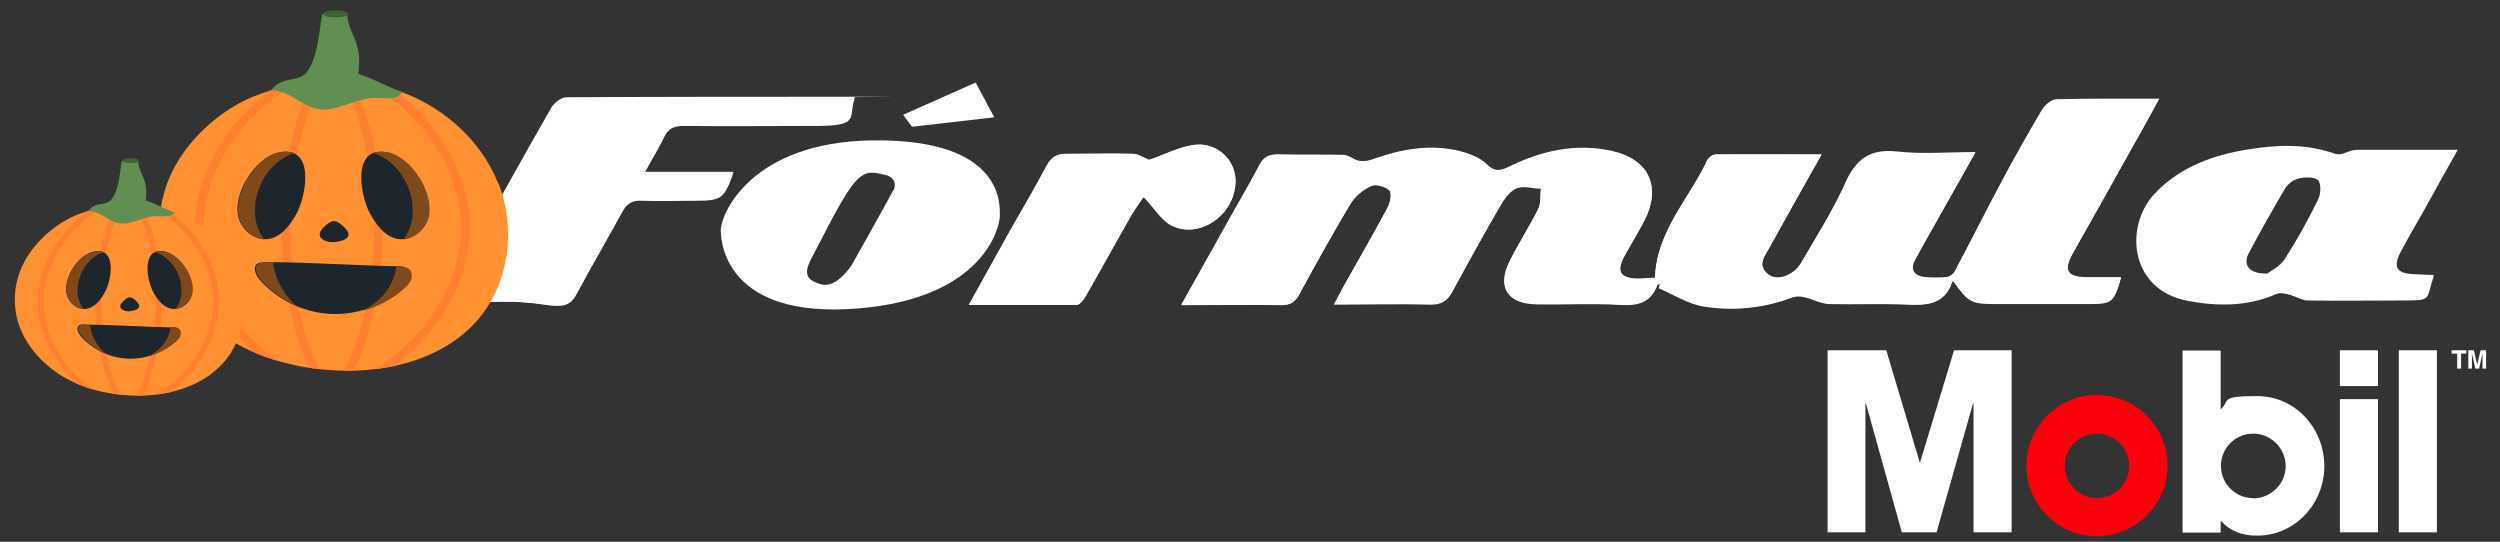 <?xml version="1.0" encoding="UTF-8"?>
<svg xmlns="http://www.w3.org/2000/svg" xmlns:xlink="http://www.w3.org/1999/xlink" version="1.1" viewBox="0 0 899.4 194.9">
  <rect x="0" y="0" width="899.4" height="194.9" fill="#333333" stroke="none"/>
  <defs>
    <style>
      .cls-1 {
        fill: #618f51;
      }

      .cls-2 {
        fill: #416036;
      }

      .cls-3 {
        fill: #ff7f30;
      }

      .cls-4 {
        fill: #fe000c;
      }

      .cls-5 {
        clip-path: url(#clippath-1);
      }

      .cls-6 {
        fill: #80491a;
      }

      .cls-7 {
        fill: #fff;
      }

      .cls-8 {
        fill: #ff9133;
      }

      .cls-9 {
        fill: #1d262d;
      }

      .cls-10 {
        clip-path: url(#clippath);
      }
    </style>
    <clipPath id="clippath">
      <path class="cls-8" d="M179.2,65.9c-6.4-16.1-20.8-28.4-37.3-33.7-16.5-5.3-34.8-3.8-50.9,2.6-12.9,5.1-37.5,23.9-33,53.2,2.1,13.9,11.7,25.9,23.5,33.5s25.8,11.2,39.9,11.8c18.6.8,38.6-4.3,50.7-18.5,11.2-13.2,13.6-32.8,7.2-48.9Z"/>
    </clipPath>
    <clipPath id="clippath-1">
      <path class="cls-8" d="M85.5,97.9c-4.2-10.6-13.7-18.7-24.6-22.2-10.9-3.5-22.9-2.5-33.5,1.7-8.5,3.4-24.7,15.7-21.7,35,1.4,9.1,7.7,17,15.4,22.1,7.7,5.1,17,7.4,26.2,7.8,12.3.5,25.4-2.9,33.4-12.2,7.4-8.7,9-21.6,4.8-32.2Z"/>
    </clipPath>
  </defs>
  <!-- Generator: Adobe Illustrator 28.7.1, SVG Export Plug-In . SVG Version: 1.2.0 Build 142)  -->
  <g>
    <g id="Capa_1">
      <g id="Capa_1-2" data-name="Capa_1">
        <g id="Capa_1-2">
          <g id="Capa_2">
            <g id="Layer_1">
              <path class="cls-4" d="M754.4,179.2c6.4,0,11.6-5.2,11.6-11.6s-5.2-11.6-11.6-11.6-11.6,5.2-11.6,11.6,5.2,11.6,11.6,11.6h0ZM729,167.5c0-14,11.4-25.4,25.4-25.4s25.4,11.4,25.4,25.4-11.4,25.4-25.4,25.4h0c-14,0-25.4-11.4-25.4-25.4h0Z"/>
              <path class="cls-7" d="M894.4,126h-2l-1.2,5.2h0l-1.2-5.2h-2v6.6h1.3v-5.5h0l1.2,5.5h1.4l1.2-5.5h0v5.5h1.3v-6.6ZM885.3,127.2h2v-1.2h-5.3v1.2h2v5.4h1.4v-5.4h-.1ZM863,191.5h13.7v-65.5h-13.7v65.5ZM841.8,138.9h13.7v-12.9h-13.7v12.9ZM841.8,191.5h13.7v-47.9h-13.7v47.9h0ZM810.6,179.2c-6.4,0-11.6-5.2-11.6-11.6s5.2-11.6,11.6-11.6,11.6,5.2,11.7,11.6h0c0,6.4-5.2,11.6-11.6,11.7h-.1ZM798.9,191.5v-4.2c3.5,3.9,7.9,5.4,13.1,5.4,13.7,0,24.2-11.5,24.2-25s-10.3-25.2-24.2-25.2-9.5,1.6-13.1,4.8v-21.2h-13.7v65.5h13.7ZM657.4,126h21.2l12,40.2h.2l12.2-40.2h20.7v65.5h-13.7v-46.3h-.2l-13.1,46.3h-12.5l-12.9-46.3h-.2v46.3h-13.6v-65.5h-.1Z"/>
              <path class="cls-7" d="M655.4,55.5h-37.9c-1.4,0-2.6.9-3.3,2.1-6.5,13.9-18.2,25.4-18.8,42.3-2.2,0-4.3.3-6.4.3-6.2-.2-7.6-2.6-4.6-8.2,2.3-4.2,4.8-8.4,7.1-12.6,6.4-12.4,1.7-22.3-12-25.2-12.8-2.7-24.8,0-36.3,5.6-3.1,1.5-5.2,2.3-8.3-.7-2.5-2.5-6.4-3.9-9.9-4.8-10.8-2.6-21.2-.6-31.5,3.1-1.5.5-3.2.7-4.8.4-1.8-.4-3.5-2-5.3-2.1-7.9-.2-15.8,0-23.6-.2-3.3,0-5.2.9-6.8,3.9-3.1,6-6.6,11.9-9.9,17.8-5.9,10.5-11.8,21.1-18.1,32.4h36.2c3.1,0,4.8-1,6.2-3.7,6-11,12-21.9,18.5-32.7,1.8-2.8,4.3-5,7.4-6.4,1.7-.8,5.2,0,6.6,1.5,1,.9.3,4.4-.6,6.2-5.1,9.6-10.6,19-15.9,28.5-1.1,1.9-2.1,3.9-3.4,6.4,12.2,0,23.5-.2,34.7,0,4,0,6.1-1.3,7.9-4.7,5.7-10.5,11.5-21,17.5-31.3,1.4-2.4,3.4-5,5.8-5.9s5.6,0,8.5.2c-.2,2.5.2,5.2-.9,7.3-3.2,6.4-7.1,12.4-10.3,18.8-4.7,9.3-.9,15.3,9.6,15.5,10,.2,20.1-.3,30,.2,6.3.4,11.1-.7,13.5-7.1,0-.2.6-.2,1-.3-.2.4-.4.9-.5,1.4,5.4,2.3,10.7,5.7,16.3,6.6,10.6,1.7,21.6.6,31.6-3.2,1.4-.5,2.9-.5,4.4-.2,3.1.7,6.2,2.4,9.3,2.5,9.1.3,18.3-.2,27.4.2,7.3.4,13.8.2,16.6-8.2,0,0,.3,0,.4-.2,5.8,7.9,6.3,8.2,16.4,8.2h32.7c8,0,8.7-.6,11.2-9.5h-11.8c-7.8,0-9.1-2.4-5.4-9,8.4-15,16.8-29.9,25.2-44.8,2-3.6,4-7.3,5.7-10.4-12.6,0-24.7-.1-36.9.2-1.8,0-4.1,1.9-5.1,3.6-5.1,8.6-10,17.3-14.7,26.1-5.7,10.7-11.1,21.5-16.8,32.2-.6,1-1.6,1.7-2.7,2-2.8.3-5.7.3-8.5,0-3.5-.5-5-2.7-3.1-6.2s3.9-7.2,6-10.8c5-9,10.1-17.9,15.7-27.9-10.1,0-19.2.8-28.2-.2-9.4-1-14.5,2.3-18.4,10.9-4.5,10.1-10.5,19.5-16.1,29.1-2.7,4.6-8.6,6.7-11.8,4.2-4.2-3.3-1.2-6.8.5-9.9,5.9-10.9,12.1-21.8,18.7-33.6v.2h0ZM307.4,35.2c-.7-.1-1.3-.2-2-.2-33.8,0-67.6,0-101.4.2-1.9,0-4.4,2-5.5,3.8-8.4,14.5-16.5,29.2-24.8,43.9l-14.9,26.6c3.2.2,4.7.5,7,.2,10.1-1.5,20.4-1.6,30.6,0,6.1.9,8.8.3,11-3.8,5.3-9.9,11-19.6,16.4-29.5,1.6-3,3.5-4.4,7.1-4.2,6.8.3,13.6,0,20.4,0s9.5-.5,12.6-10.2h-31.9c2.7-4.9,5-8.6,6.9-12.6,1.5-3.3,3.7-4.1,7.2-4.1,15.9.2,31.8,0,47.8,0s11.1-3.3,13.6-9.9h-.1v-.2ZM411.4,70.9c3.8,3.9,6.5,8.7,10.5,10.5,9.9,4.5,22.1-4.1,22.5-15.4.5-7.2-5-13.5-12.3-13.9-1.1,0-2.2,0-3.3.2-5.4.9-10.6,3.6-15.5,5.3-2-.8-4-2.2-6-2.2-7.9-.2-15.7.2-23.6,0-3.4,0-5.5,1-7.2,4.2-4.2,8-8.9,15.9-13.4,23.8-4.8,8.5-9.4,17-14.6,26.3h38.8c1.1,0,2.4-1.7,3.1-3,5.5-9.5,10.8-19.2,16.3-28.8,1.5-2.6,3.3-5,4.5-6.8h.2v-.2Z"/>
              <path class="cls-7" d="M655.4,55.5c-6.7,11.9-12.8,22.7-18.9,33.7-1.7,3.2-4.8,6.6-.5,9.9,3.2,2.5,9.1.4,11.8-4.2,5.6-9.6,11.6-19,16.1-29.1,3.9-8.5,8.9-11.9,18.4-10.9,9,1,18.1.2,28.2.2-5.5,9.9-10.6,18.9-15.7,27.8-2,3.6-4,7.2-6,10.8s-.4,5.6,3.1,6.2c2.8.4,5.7.4,8.5,0,1.1-.3,2.1-1,2.7-2,5.7-10.7,11.1-21.5,16.8-32.2,4.7-8.8,9.6-17.5,14.7-26.1,1-1.7,3.3-3.6,5.1-3.6,12.1-.3,24.3-.2,36.9-.2-1.7,3.1-3.6,6.8-5.7,10.4-8.3,15-16.7,29.9-25.1,44.8-3.7,6.6-2.4,8.9,5.4,9h11.8c-2.5,8.8-3.2,9.4-11.2,9.4h-32.7c-10.1,0-10.7-.3-16.4-8.2-.2,0-.4,0-.4.2-2.8,8.4-9.3,8.5-16.6,8.2-9.1-.4-18.2,0-27.4-.2-3.1,0-6.1-1.8-9.3-2.5-1.5-.4-3-.3-4.4.2-10.1,3.8-21,4.9-31.6,3.2-5.7-.9-10.9-4.3-16.3-6.6.2-.4.4-.9.5-1.4-.3,0-.9,0-1,.3-2.4,6.5-7.1,7.5-13.5,7.1-10-.6-20,0-30-.2-10.5-.2-14.2-6.2-9.6-15.5,3.2-6.4,7.1-12.4,10.3-18.8,1-2.1.6-4.9.9-7.3-2.9,0-6-1.1-8.5-.2s-4.4,3.6-5.8,5.9c-6,10.3-11.8,20.8-17.5,31.3-1.8,3.4-4,4.8-7.9,4.7-11.3-.3-22.5,0-34.7,0,1.3-2.5,2.3-4.4,3.4-6.4,5.3-9.5,10.8-18.9,15.9-28.5,1-1.8,1.6-5.3.6-6.2-1.5-1.4-4.9-2.3-6.6-1.5-3,1.4-5.6,3.6-7.4,6.4-6.4,10.7-12.5,21.7-18.5,32.7-1.5,2.7-3.2,3.7-6.2,3.7-11.7-.2-23.4,0-36.1,0,6.4-11.4,12.3-21.9,18.2-32.4,3.3-5.9,6.8-11.8,9.9-17.8,1.5-3,3.5-4,6.8-3.9,7.9.2,15.8,0,23.6.2,1.8,0,3.5,1.7,5.3,2.1,1.6.3,3.3.2,4.8-.4,10.2-3.7,20.7-5.7,31.4-3.1,3.5.9,7.4,2.4,9.9,4.8,3.1,3,5.2,2.2,8.3.7,11.5-5.6,23.5-8.3,36.3-5.6,13.6,2.9,18.4,12.8,12,25.2-2.2,4.3-4.8,8.4-7.1,12.6-3,5.5-1.6,8,4.6,8.2,2.1,0,4.2-.2,6.4-.3.6-16.9,12.3-28.4,18.8-42.3.7-1.2,1.9-2,3.3-2.1,12.2-.2,24.5,0,37.9,0v-.2h0Z"/>
              <path class="cls-7" d="M307.4,35.2c-2.5,6.6-7,9.9-13.6,9.9h-47.8c-3.5,0-5.7.8-7.2,4.1-1.8,4-4.2,7.7-6.9,12.6h31.8c-3.2,9.8-3.8,10.2-12.6,10.2s-13.6.2-20.4,0c-3.6-.2-5.5,1.2-7.1,4.2-5.3,9.9-11.1,19.6-16.4,29.5-2.2,4.1-4.9,4.7-11,3.8-10.1-1.4-20.4-1.4-30.5,0-2.3.3-3.8,0-7-.2l14.9-26.6c8.2-14.6,16.3-29.3,24.7-43.9,1-1.8,3.6-3.8,5.5-3.8,33.8-.2,67.6-.2,101.4-.2s1.4,0,2,.2c0,0,.2.2.2.2Z"/>
              <path class="cls-7" d="M411.4,70.9c-1.2,1.8-3,4.2-4.5,6.8-5.5,9.6-10.8,19.3-16.3,28.9-.7,1.2-2.1,3-3.1,3-12.6.2-25.2,0-38.8,0,5.2-9.3,9.9-17.8,14.6-26.3,4.4-7.9,9.1-15.8,13.4-23.8,1.7-3.2,3.7-4.2,7.2-4.2,7.9,0,15.7-.2,23.6,0,2.1,0,4.1,1.5,6,2.2,4.9-1.6,10.1-4.4,15.5-5.3,7.1-1.3,14,3.4,15.3,10.5.2,1.1.3,2.2.2,3.2-.5,11.3-12.6,19.9-22.5,15.4-3.9-1.9-6.7-6.7-10.5-10.6h-.1v.2Z"/>
              <path class="cls-7" d="M875.5,98.9c-2.5,0-5-.2-7.5-.3-5.7-.3-7.1-2.5-4.5-7.6s5.4-9.7,8.1-14.5c4.1-7.4,8.2-14.8,12.6-22.6h-36.4c-2.5,0-5.5,2.2-7.5,1.5-10.3-3.7-20.7-3.4-31.2-1.7-12.7,2-24.6,6.2-33.8,15.8-11.2,11.8-9.2,34.7,11.6,38.7,10.9,2.1,21.6,2.1,32-2.4,1.3-.6,3.2-.2,4.6.2,2.3.5,4.5,2.1,6.7,2.1,11.3.2,22.5,0,33.8,0s8.6,0,11.6-8.9c0,0-.2-.2-.3-.2h.2ZM833.9,71.9c-3.6,7.4-7.6,14.5-12,21.4-1.7,2.6-4.9,4.1-6.2,5.1-6.6.2-8.9-3.1-6.7-7.3,4.1-7.7,8.4-15.3,12.8-22.8,1.1-1.9,2.7-3.3,4.8-4,2.3-.6,5.8-.8,7.3.5,1.2,1.2,1.1,5.1,0,7.1h0Z"/>
              <path class="cls-7" d="M314.1,50.5c-44,.5-54.8,26.6-54.8,32.3s3,31.8,49,28.2c46-3.6,51.4-29.7,51.4-33.2s2.1-27.8-45.6-27.3ZM321.4,68.3c-.9,2-15,27.1-15,27.1-4.7,6.6-8.5,7.8-11.6,6.7s-6.6-2.3-2.8-9.3,9.6-19.3,14.3-25.7,7.7-5.1,11.7-4.3,4.4,3.6,3.5,5.6h-.1Z"/>
              <polygon class="cls-7" points="324.9 41.3 351 29.7 357.7 42.2 328.1 45.6 324.9 41.3"/>
            </g>
          </g>
        </g>
      </g>
      <g>
        <g>
          <g>
            <path class="cls-8" d="M179.2,65.9c-6.4-16.1-20.8-28.4-37.3-33.7-16.5-5.3-34.8-3.8-50.9,2.6-12.9,5.1-37.5,23.9-33,53.2,2.1,13.9,11.7,25.9,23.5,33.5s25.8,11.2,39.9,11.8c18.6.8,38.6-4.3,50.7-18.5,11.2-13.2,13.6-32.8,7.2-48.9Z"/>
            <g class="cls-10">
              <path class="cls-3" d="M106.7,138c-23.2-12.9-37.6-35.8-36.5-58.5,1.1-22.6,17.5-44.6,41.8-56.1l1.3,2.9c-23.3,11-39,31.9-40,53.4-1,21.4,12.7,43.2,34.9,55.5l-1.5,2.8Z"/>
              <path class="cls-3" d="M132.4,138l-1.5-2.8c22.2-12.3,35.9-34.1,34.9-55.5-1-21.5-16.7-42.4-40-53.4l1.3-2.9c24.4,11.4,40.8,33.5,41.8,56.1,1.1,22.6-13.3,45.6-36.5,58.5Z"/>
              <path class="cls-3" d="M114,137.4c-8-12.8-13-35.5-12.6-57.9.4-22.3,6.1-44.2,14.5-55.6l2.5,1.9c-8.1,11-13.6,32.1-13.9,53.8-.4,21.8,4.4,43.8,12.2,56.1l-2.7,1.7Z"/>
              <path class="cls-3" d="M125.1,137.4l-2.7-1.7c7.7-12.3,12.5-34.4,12.2-56.1-.4-21.7-5.8-42.9-13.9-53.8l2.5-1.9c8.5,11.4,14.2,33.3,14.5,55.6.4,22.3-4.6,45-12.6,57.9Z"/>
            </g>
          </g>
          <g>
            <path class="cls-9" d="M153.8,78.9c-1.5,4.3-5.9,7.7-10.4,7.1-4.7-.6-8-5-10.3-9.2-3.5-6.4-6.8-24.5,6.2-22,8.9,1.8,17.4,15.6,14.5,24.1Z"/>
            <path class="cls-6" d="M139.5,54.8c-2.1-.4-3.8-.3-5.1.3,8.7,2.7,14.3,12.3,14.1,21.2-.1,3.8-1.3,7.1-3.3,9.8,3.9-.3,7.5-3.4,8.8-7.2,2.8-8.5-5.6-22.3-14.5-24.1Z"/>
          </g>
          <g>
            <path class="cls-9" d="M86,78.9c1.5,4.3,5.9,7.7,10.4,7.1,4.7-.6,8-5,10.3-9.2,3.5-6.4,6.8-24.5-6.2-22-8.9,1.8-17.4,15.6-14.5,24.1Z"/>
            <path class="cls-6" d="M100.7,54.8c2.1-.4,3.8-.3,5.1.3-8.7,2.7-14.3,12.3-14.1,21.2.1,3.8,1.3,7.1,3.3,9.8-3.9-.3-7.5-3.4-8.8-7.2-2.8-8.5,5.6-22.3,14.5-24.1Z"/>
          </g>
          <g>
            <path class="cls-9" d="M95.4,94.4c-1,0-2.1,0-2.9.5-1.7,1.3-.5,4.1.9,5.7,6.3,7.2,15.5,11.7,25,12.3,9.5.6,19.2-2.7,26.3-9.1,1.1-.9,2.1-2,2.6-3.3.5-1.3.3-3-.8-3.9-.9-.7-2.1-.8-3.2-.8-15.9-.3-32-1.5-47.9-1.5Z"/>
            <path class="cls-6" d="M98.3,94.4c-.8,0-1.6,0-2.5,0-1,0-2.1,0-2.9.5-1.7,1.3-.5,4.1.9,5.7,3.5,4,8,7.2,12.9,9.4-4.6-3.8-7.7-9.6-8.5-15.6Z"/>
            <path class="cls-6" d="M147,96.7c-.9-.7-2.1-.8-3.2-.8-.4,0-.8,0-1.2,0-1,7.3-5.9,12.8-12.2,15.9,5.5-1.4,10.7-4.1,14.9-7.9,1.1-.9,2.1-2,2.6-3.3.5-1.3.3-3-.8-3.9Z"/>
          </g>
          <path class="cls-1" d="M97.6,32.5c6.7,0,10.9,5.9,17.3,6.8,4.3.7,8.8-1.5,12.8-2.7,3.5-1.1,6-1.6,9.6-1.3,2.8.2,6.2.3,7.4-2.2-6-2-9.5-4.6-15.8-6.5,1.7-11.9-3.6-14-4-21.5-4.2.5-4.7-.6-9,0-1,5.5-1.6,15.6-5.3,20.6-3.2,4.3-9.3,1.3-13,6.8Z"/>
          <path class="cls-9" d="M120.4,87.1c4.1-.4,6.7-2.2,3.6-5.2s-4.4-3.2-7.6-.1c-3.6,3.5.5,5.6,4.1,5.3Z"/>
        </g>
        <ellipse class="cls-2" cx="120.7" cy="5" rx="4.5" ry="1.3"/>
      </g>
      <g>
        <g>
          <g>
            <path class="cls-8" d="M85.5,97.9c-4.2-10.6-13.7-18.7-24.6-22.2-10.9-3.5-22.9-2.5-33.5,1.7-8.5,3.4-24.7,15.7-21.7,35,1.4,9.1,7.7,17,15.4,22.1,7.7,5.1,17,7.4,26.2,7.8,12.3.5,25.4-2.9,33.4-12.2,7.4-8.7,9-21.6,4.8-32.2Z"/>
            <g class="cls-5">
              <path class="cls-3" d="M37.7,145.4c-15.3-8.5-24.7-23.6-24-38.5.7-14.9,11.5-29.4,27.5-36.9l.9,1.9c-15.3,7.2-25.7,21-26.3,35.1-.7,14.1,8.4,28.5,23,36.6l-1,1.8Z"/>
              <path class="cls-3" d="M54.7,145.4l-1-1.8c14.6-8.1,23.6-22.5,23-36.6-.7-14.1-11-27.9-26.3-35.1l.9-1.9c16,7.5,26.8,22,27.5,36.9.7,14.9-8.7,30-24,38.5Z"/>
              <path class="cls-3" d="M42.6,145c-5.3-8.4-8.6-23.4-8.3-38.1.2-14.7,4-29.1,9.6-36.6l1.7,1.2c-5.3,7.2-8.9,21.1-9.2,35.4-.2,14.3,2.9,28.8,8,37l-1.8,1.1Z"/>
              <path class="cls-3" d="M49.9,145l-1.8-1.1c5.1-8.1,8.2-22.6,8-37-.2-14.3-3.8-28.2-9.2-35.4l1.7-1.2c5.6,7.5,9.3,21.9,9.6,36.6.2,14.7-3,29.7-8.3,38.1Z"/>
            </g>
          </g>
          <g>
            <path class="cls-9" d="M68.8,106.4c-1,2.9-3.9,5.1-6.9,4.7-3.1-.4-5.3-3.3-6.8-6.1-2.3-4.2-4.4-16.2,4.1-14.5,5.9,1.2,11.4,10.3,9.6,15.9Z"/>
            <path class="cls-6" d="M59.4,90.6c-1.4-.3-2.5-.2-3.4.2,5.7,1.8,9.4,8.1,9.3,13.9,0,2.5-.9,4.7-2.1,6.5,2.6-.2,5-2.2,5.8-4.7,1.9-5.6-3.7-14.7-9.6-15.9Z"/>
          </g>
          <g>
            <path class="cls-9" d="M24.1,106.4c1,2.9,3.9,5.1,6.9,4.7,3.1-.4,5.3-3.3,6.8-6.1,2.3-4.2,4.4-16.2-4.1-14.5-5.9,1.2-11.4,10.3-9.6,15.9Z"/>
            <path class="cls-6" d="M33.8,90.6c1.4-.3,2.5-.2,3.4.2-5.7,1.8-9.4,8.1-9.3,13.9,0,2.5.9,4.7,2.1,6.5-2.6-.2-5-2.2-5.8-4.7-1.9-5.6,3.7-14.7,9.6-15.9Z"/>
          </g>
          <g>
            <path class="cls-9" d="M30.3,116.7c-.7,0-1.4,0-1.9.4-1.1.9-.3,2.7.6,3.8,4.1,4.7,10.2,7.7,16.5,8.1,6.3.4,12.6-1.8,17.3-6,.7-.6,1.4-1.3,1.7-2.2.3-.9.2-2-.5-2.5-.6-.5-1.4-.5-2.1-.5-10.5-.2-21.1-1-31.5-1Z"/>
            <path class="cls-6" d="M32.3,116.7c-.5,0-1.1,0-1.6,0-.7,0-1.4,0-1.9.4-1.1.9-.3,2.7.6,3.8,2.3,2.7,5.3,4.8,8.5,6.2-3-2.5-5.1-6.3-5.6-10.3Z"/>
            <path class="cls-6" d="M64.3,118.2c-.6-.5-1.4-.5-2.1-.5-.3,0-.5,0-.8,0-.7,4.8-3.9,8.4-8,10.5,3.6-1,7-2.7,9.8-5.2.7-.6,1.4-1.3,1.7-2.2.3-.9.2-2-.5-2.5Z"/>
          </g>
          <path class="cls-1" d="M31.8,75.9c4.4,0,7.2,3.9,11.4,4.5,2.9.4,5.8-1,8.4-1.8,2.3-.7,4-1,6.3-.8,1.8.1,4.1.2,4.9-1.4-3.9-1.3-6.3-3-10.4-4.3,1.1-7.9-2.4-9.2-2.7-14.2-2.8.4-3.1-.4-5.9,0-.6,3.6-1,10.3-3.5,13.6-2.1,2.9-6.1.8-8.5,4.4Z"/>
          <path class="cls-9" d="M46.8,111.9c2.7-.2,4.4-1.4,2.4-3.4s-2.9-2.1-5,0c-2.4,2.3.3,3.7,2.7,3.5Z"/>
        </g>
        <ellipse class="cls-2" cx="47" cy="57.8" rx="2.9" ry=".9"/>
      </g>
    </g>
  </g>
</svg>